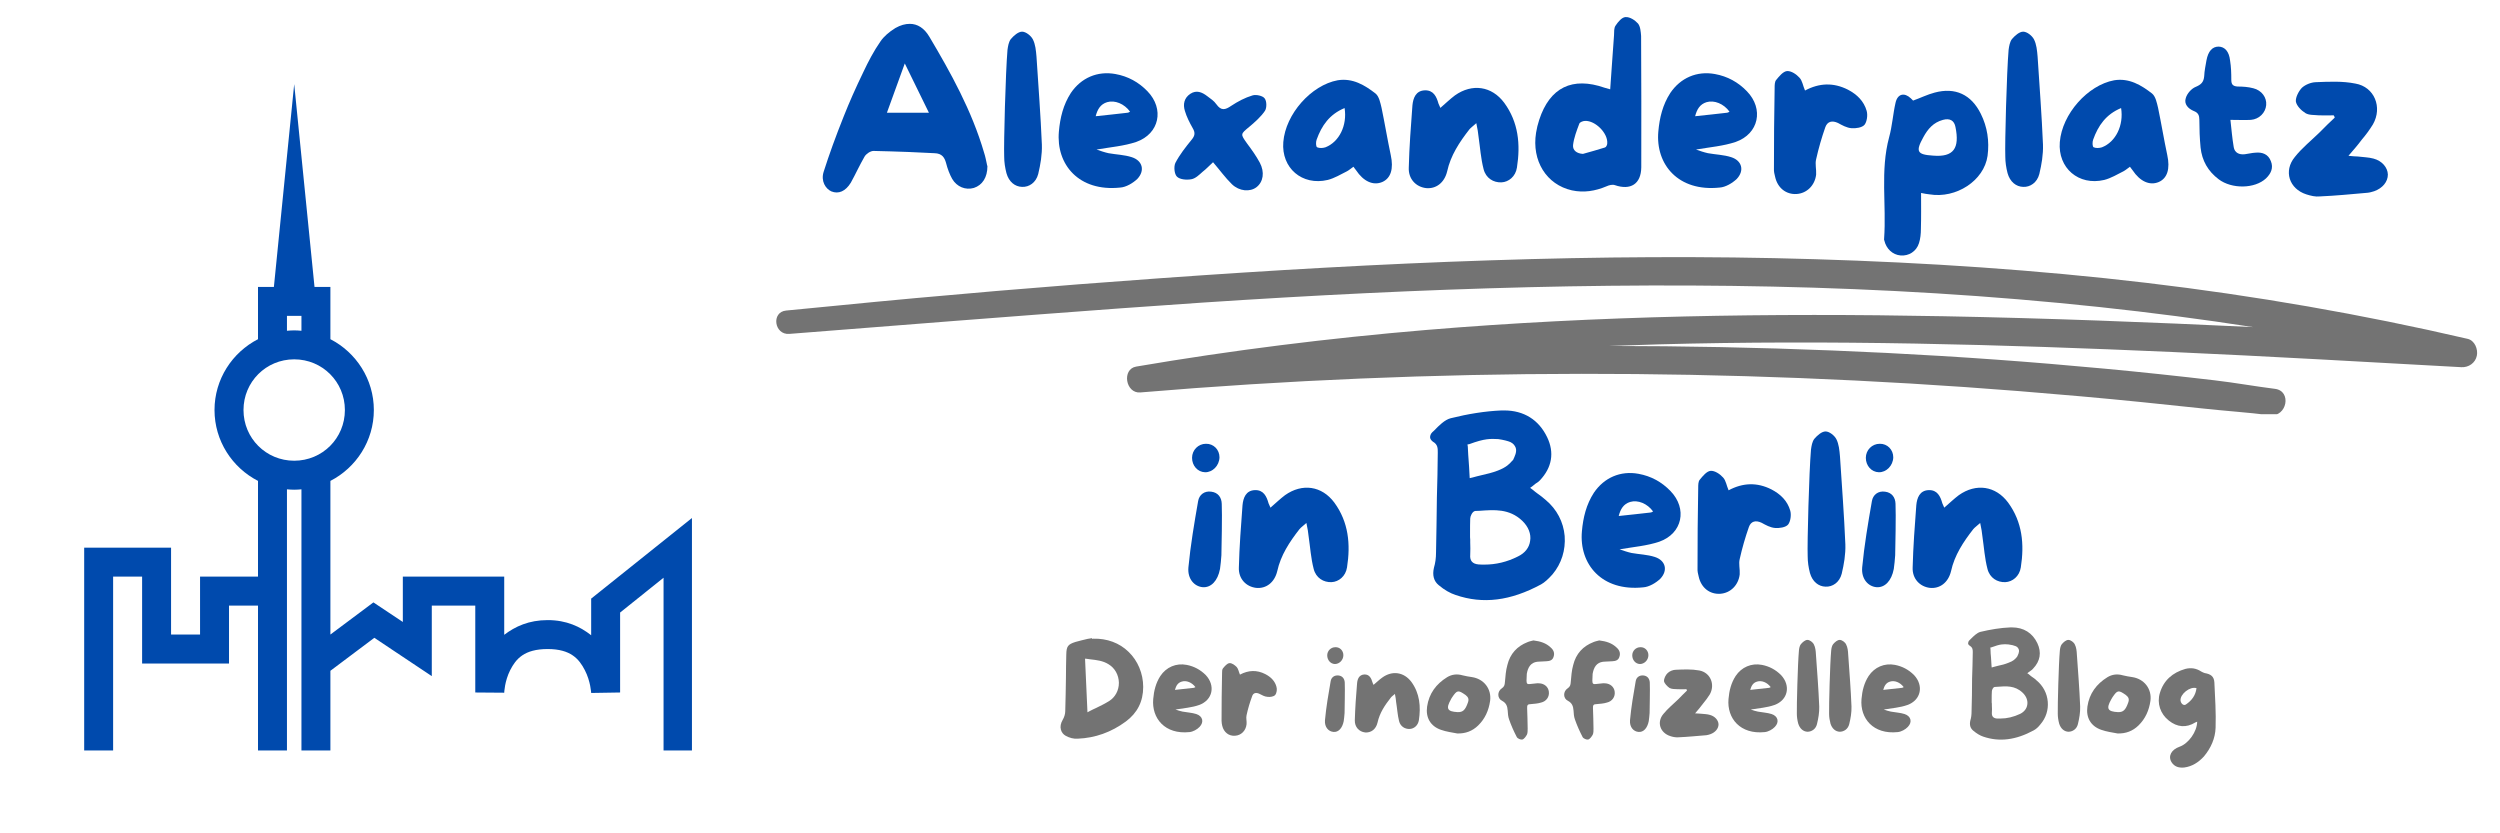 <svg xmlns="http://www.w3.org/2000/svg" xmlns:xlink="http://www.w3.org/1999/xlink" width="300" zoomAndPan="magnify" viewBox="0 0 224.88 75" height="100" preserveAspectRatio="xMidYMid meet" version="1.0"><defs><g/><clipPath id="3eb4e8e65f"><path d="M 69 23.035 L 223 23.035 L 223 37.277 L 69 37.277 Z M 69 23.035 " clip-rule="nonzero"/></clipPath><clipPath id="7ab7273048"><path d="M 7.496 7.57 L 62.215 7.57 L 62.215 67.539 L 7.496 67.539 Z M 7.496 7.57 " clip-rule="nonzero"/></clipPath></defs><g clip-path="url(#3eb4e8e65f)"><path fill="#737373" d="M 222.027 30.496 C 212.496 28.281 202.84 26.609 193.125 25.457 C 183.223 24.285 173.27 23.629 163.305 23.328 C 153.551 23.031 143.793 23.105 134.043 23.43 C 124.145 23.754 114.254 24.332 104.375 25.039 C 94.578 25.738 84.781 26.559 75.004 27.531 C 73.566 27.676 72.129 27.812 70.695 27.949 C 69.328 28.078 69.621 30.16 70.977 30.051 C 80.918 29.266 90.859 28.48 100.805 27.75 C 110.594 27.031 120.391 26.434 130.203 26.074 C 139.945 25.715 149.699 25.582 159.449 25.793 C 169.285 26.004 179.113 26.59 188.895 27.633 C 193.516 28.129 198.125 28.727 202.715 29.438 C 193.434 28.996 184.148 28.637 174.859 28.461 C 159.328 28.164 143.762 28.402 128.273 29.699 C 119.543 30.434 110.84 31.516 102.199 32.992 C 100.883 33.215 101.238 35.43 102.566 35.32 C 115.762 34.207 129.004 33.656 142.246 33.645 C 155.41 33.633 168.566 34.156 181.691 35.203 C 185.391 35.5 189.09 35.824 192.781 36.199 C 194.578 36.379 196.375 36.566 198.172 36.762 C 200.188 36.984 202.219 37.113 204.23 37.367 C 205.766 37.559 206.23 35.191 204.688 34.996 C 202.875 34.77 201.082 34.441 199.266 34.23 C 197.621 34.035 195.973 33.852 194.324 33.676 C 191.023 33.324 187.719 33.02 184.41 32.742 C 177.902 32.199 171.379 31.805 164.855 31.543 C 158.168 31.273 151.477 31.141 144.789 31.137 C 146.273 31.082 147.758 31.035 149.242 30.992 C 164.641 30.57 180.059 31 195.441 31.68 C 204.117 32.066 212.789 32.57 221.465 33.047 C 222.117 33.082 222.723 32.668 222.855 32.016 C 222.977 31.434 222.672 30.645 222.027 30.496 " fill-opacity="1" fill-rule="nonzero"/></g><g fill="#004aad" fill-opacity="1"><g transform="translate(73.246, 18.022)"><g><path d="M 15.5 -3.312 C 15.438 -3.594 15.375 -3.938 15.266 -4.266 C 14.156 -8.078 12.234 -11.516 10.344 -14.703 C 9.875 -15.5 9.266 -15.875 8.578 -15.875 C 8.172 -15.875 7.75 -15.766 7.281 -15.5 C 6.719 -15.156 6.219 -14.719 5.938 -14.297 C 5.328 -13.422 4.828 -12.453 4.422 -11.594 C 3.688 -10.078 3.125 -8.797 2.641 -7.578 C 1.891 -5.703 1.312 -4.094 0.828 -2.578 C 0.547 -1.719 1 -1.031 1.516 -0.797 C 2.172 -0.531 2.797 -0.812 3.266 -1.578 C 3.484 -1.969 3.688 -2.375 3.891 -2.781 C 4.078 -3.141 4.281 -3.547 4.5 -3.922 C 4.641 -4.172 5.031 -4.438 5.312 -4.438 C 6.375 -4.422 7.422 -4.375 8.453 -4.344 C 9.234 -4.297 10.016 -4.281 10.797 -4.234 C 11.5 -4.219 11.703 -3.812 11.828 -3.391 C 11.984 -2.781 12.172 -2.312 12.391 -1.922 C 12.812 -1.203 13.594 -0.891 14.344 -1.109 C 15.109 -1.359 15.562 -2.062 15.562 -3.062 C 15.531 -3.141 15.516 -3.219 15.5 -3.312 Z M 6.516 -7.875 L 8.125 -12.312 L 10.297 -7.875 Z M 6.516 -7.875 "/></g></g></g><g fill="#004aad" fill-opacity="1"><g transform="translate(89.567, 18.022)"><g><path d="M 3.656 -12.938 C 3.609 -13.469 3.562 -14.031 3.328 -14.484 C 3.156 -14.812 2.703 -15.172 2.359 -15.172 C 2.016 -15.172 1.609 -14.812 1.344 -14.5 C 1.156 -14.25 1.094 -13.875 1.047 -13.531 C 0.875 -11.516 0.703 -5.109 0.75 -3.938 C 0.75 -3.422 0.828 -2.922 0.953 -2.438 C 1.172 -1.656 1.719 -1.219 2.359 -1.203 C 2.984 -1.172 3.609 -1.578 3.812 -2.359 C 4.016 -3.219 4.172 -4.109 4.141 -5.016 C 4.031 -7.641 3.828 -10.297 3.656 -12.938 Z M 3.656 -12.938 "/></g></g></g><g fill="#004aad" fill-opacity="1"><g transform="translate(94.474, 18.022)"><g><path d="M 8.734 -9.812 C 7.953 -10.625 6.984 -11.156 5.859 -11.359 C 4.234 -11.656 2.766 -11.016 1.844 -9.656 C 1.156 -8.594 0.875 -7.422 0.766 -6.188 C 0.5 -3.219 2.562 -0.75 6.281 -1.141 C 6.812 -1.172 7.438 -1.547 7.828 -1.922 C 8.531 -2.672 8.297 -3.562 7.328 -3.875 C 6.656 -4.094 5.922 -4.109 5.234 -4.234 C 4.875 -4.312 4.516 -4.438 4.156 -4.562 C 5.422 -4.781 6.625 -4.875 7.734 -5.25 C 9.812 -5.984 10.281 -8.219 8.734 -9.812 Z M 6.938 -7.875 C 6.031 -7.766 5.094 -7.672 4.078 -7.562 C 4.234 -8.172 4.5 -8.641 5.109 -8.828 C 5.797 -9.031 6.656 -8.688 7.172 -7.969 C 7.062 -7.906 7 -7.875 6.938 -7.875 Z M 6.938 -7.875 "/></g></g></g><g fill="#004aad" fill-opacity="1"><g transform="translate(104.895, 18.022)"><g><path d="M 7.5 -6.625 C 8.016 -7.062 8.516 -7.5 8.891 -8.047 C 9.062 -8.312 9.062 -8.922 8.859 -9.172 C 8.688 -9.406 8.094 -9.531 7.781 -9.438 C 7.094 -9.234 6.453 -8.891 5.859 -8.5 C 5.312 -8.125 4.953 -8.031 4.516 -8.641 C 4.312 -8.938 4 -9.141 3.688 -9.375 C 3.219 -9.734 2.719 -9.938 2.172 -9.578 C 1.609 -9.203 1.5 -8.625 1.688 -8.031 C 1.844 -7.5 2.109 -6.984 2.391 -6.484 C 2.641 -6.062 2.578 -5.797 2.297 -5.453 C 1.75 -4.781 1.219 -4.109 0.828 -3.359 C 0.672 -3.016 0.734 -2.359 0.969 -2.125 C 1.234 -1.859 1.844 -1.812 2.266 -1.891 C 2.641 -1.953 2.984 -2.297 3.281 -2.562 C 3.609 -2.812 3.891 -3.125 4.219 -3.422 C 4.828 -2.719 5.312 -2.031 5.922 -1.438 C 6.594 -0.797 7.547 -0.734 8.125 -1.172 C 8.734 -1.641 8.891 -2.516 8.422 -3.391 C 8.094 -4 7.688 -4.562 7.281 -5.109 C 6.672 -5.969 6.672 -5.938 7.5 -6.625 Z M 7.5 -6.625 "/></g></g></g><g fill="#004aad" fill-opacity="1"><g transform="translate(114.687, 18.022)"><g><path d="M 10.422 -4.062 C 10.125 -5.453 9.891 -6.891 9.594 -8.312 C 9.484 -8.766 9.375 -9.344 9.047 -9.609 C 8.078 -10.359 7 -11.016 5.641 -10.797 C 3.266 -10.359 0.953 -7.766 0.75 -5.234 C 0.562 -2.906 2.438 -1.281 4.75 -1.828 C 5.359 -1.984 5.922 -2.328 6.484 -2.609 C 6.688 -2.719 6.859 -2.875 7.062 -3.016 C 7.156 -2.875 7.234 -2.797 7.297 -2.703 C 7.969 -1.688 8.844 -1.297 9.656 -1.641 C 10.438 -1.984 10.688 -2.844 10.422 -4.062 Z M 4.547 -4.766 C 4.312 -4.688 4 -4.672 3.797 -4.766 C 3.672 -4.828 3.672 -5.25 3.75 -5.453 C 4.203 -6.719 4.906 -7.734 6.266 -8.297 C 6.516 -6.734 5.781 -5.25 4.547 -4.766 Z M 4.547 -4.766 "/></g></g></g><g fill="#004aad" fill-opacity="1"><g transform="translate(125.98, 18.022)"><g><path d="M 9.344 -8.766 C 8.219 -10.281 6.453 -10.531 4.906 -9.438 C 4.469 -9.109 4.062 -8.719 3.594 -8.312 C 3.516 -8.484 3.469 -8.578 3.422 -8.703 C 3.25 -9.328 2.969 -9.922 2.188 -9.891 C 1.375 -9.859 1.141 -9.188 1.078 -8.531 C 0.938 -6.672 0.797 -4.812 0.75 -2.938 C 0.703 -1.906 1.406 -1.203 2.297 -1.094 C 3.188 -1 3.953 -1.562 4.203 -2.594 C 4.516 -4.031 5.312 -5.234 6.203 -6.375 C 6.344 -6.547 6.547 -6.672 6.828 -6.938 C 6.938 -6.406 7 -6.062 7.031 -5.703 C 7.172 -4.75 7.234 -3.75 7.484 -2.797 C 7.688 -1.984 8.375 -1.578 9.094 -1.609 C 9.734 -1.641 10.359 -2.125 10.484 -2.938 C 10.812 -5.016 10.625 -7.016 9.344 -8.766 Z M 9.344 -8.766 "/></g></g></g><g fill="#004aad" fill-opacity="1"><g transform="translate(137.374, 18.022)"><g><path d="M 10.266 -14.781 C 10.234 -15.172 10.203 -15.641 9.984 -15.906 C 9.719 -16.203 9.25 -16.516 8.859 -16.484 C 8.531 -16.469 8.188 -16.047 7.969 -15.719 C 7.812 -15.5 7.844 -15.156 7.828 -14.844 C 7.703 -13.25 7.609 -11.641 7.484 -9.984 C 7.281 -10.047 7.125 -10.078 6.984 -10.125 C 4.078 -11.141 2.047 -10.156 1.094 -7.234 C 0.969 -6.859 0.875 -6.469 0.812 -6.078 C 0.406 -3.547 1.75 -1.406 4.031 -0.891 C 5.109 -0.656 6.141 -0.828 7.141 -1.25 C 7.375 -1.359 7.688 -1.438 7.906 -1.359 C 9.312 -0.875 10.266 -1.453 10.281 -2.969 C 10.297 -6.891 10.281 -10.844 10.266 -14.781 Z M 7.016 -4.75 C 6.375 -4.547 5.703 -4.359 5.031 -4.172 C 4.484 -4.203 4.094 -4.484 4.141 -4.969 C 4.219 -5.625 4.469 -6.266 4.703 -6.891 C 4.75 -7.031 5.047 -7.141 5.234 -7.141 C 6.141 -7.172 7.281 -6.047 7.219 -5.125 C 7.219 -4.984 7.125 -4.781 7.016 -4.75 Z M 7.016 -4.75 "/></g></g></g><g fill="#004aad" fill-opacity="1"><g transform="translate(148.424, 18.022)"><g><path d="M 8.734 -9.812 C 7.953 -10.625 6.984 -11.156 5.859 -11.359 C 4.234 -11.656 2.766 -11.016 1.844 -9.656 C 1.156 -8.594 0.875 -7.422 0.766 -6.188 C 0.5 -3.219 2.562 -0.75 6.281 -1.141 C 6.812 -1.172 7.438 -1.547 7.828 -1.922 C 8.531 -2.672 8.297 -3.562 7.328 -3.875 C 6.656 -4.094 5.922 -4.109 5.234 -4.234 C 4.875 -4.312 4.516 -4.438 4.156 -4.562 C 5.422 -4.781 6.625 -4.875 7.734 -5.25 C 9.812 -5.984 10.281 -8.219 8.734 -9.812 Z M 6.938 -7.875 C 6.031 -7.766 5.094 -7.672 4.078 -7.562 C 4.234 -8.172 4.5 -8.641 5.109 -8.828 C 5.797 -9.031 6.656 -8.688 7.172 -7.969 C 7.062 -7.906 7 -7.875 6.938 -7.875 Z M 6.938 -7.875 "/></g></g></g><g fill="#004aad" fill-opacity="1"><g transform="translate(158.845, 18.022)"><g><path d="M 9.094 -8.047 C 8.844 -8.922 8.219 -9.531 7.406 -9.953 C 6.109 -10.609 4.828 -10.562 3.547 -9.875 C 3.359 -10.297 3.312 -10.75 3.047 -11.031 C 2.766 -11.344 2.297 -11.656 1.922 -11.625 C 1.578 -11.594 1.219 -11.156 0.953 -10.828 C 0.812 -10.672 0.812 -10.344 0.812 -10.094 C 0.766 -7.688 0.75 -5.25 0.75 -2.844 C 0.734 -2.594 0.797 -2.328 0.859 -2.094 C 1.078 -1.109 1.844 -0.5 2.797 -0.562 C 3.719 -0.625 4.438 -1.344 4.547 -2.312 C 4.578 -2.781 4.438 -3.266 4.547 -3.688 C 4.766 -4.672 5.047 -5.641 5.375 -6.578 C 5.562 -7.094 5.984 -7.203 6.516 -6.953 C 6.891 -6.75 7.297 -6.516 7.734 -6.484 C 8.109 -6.453 8.688 -6.531 8.906 -6.797 C 9.125 -7.078 9.203 -7.672 9.094 -8.047 Z M 9.094 -8.047 "/></g></g></g><g fill="#004aad" fill-opacity="1"><g transform="translate(168.759, 18.022)"><g><path d="M 9.453 -7.781 C 8.594 -9.516 7.156 -10.188 5.297 -9.688 C 4.641 -9.516 4.016 -9.203 3.359 -8.969 C 3.312 -9.031 3.219 -9.094 3.156 -9.172 C 2.578 -9.719 1.969 -9.594 1.781 -8.781 C 1.547 -7.766 1.484 -6.688 1.203 -5.672 C 0.391 -2.656 0.969 0.422 0.75 3.469 C 0.734 3.516 0.75 3.562 0.766 3.609 C 0.938 4.359 1.5 4.906 2.234 4.969 C 2.969 5.031 3.656 4.609 3.891 3.859 C 4.016 3.469 4.062 3.016 4.062 2.594 C 4.094 1.547 4.078 0.484 4.078 -0.656 C 4.406 -0.594 4.609 -0.547 4.828 -0.531 C 7.234 -0.125 9.75 -1.766 10.062 -4 C 10.234 -5.312 10.047 -6.594 9.453 -7.781 Z M 5.156 -4.016 C 3.719 -4.109 3.562 -4.375 4.281 -5.672 C 4.688 -6.422 5.188 -7 6.047 -7.234 C 6.672 -7.406 7.062 -7.172 7.172 -6.594 C 7.562 -4.688 7.016 -3.859 5.156 -4.016 Z M 5.156 -4.016 "/></g></g></g><g fill="#004aad" fill-opacity="1"><g transform="translate(179.667, 18.022)"><g><path d="M 3.656 -12.938 C 3.609 -13.469 3.562 -14.031 3.328 -14.484 C 3.156 -14.812 2.703 -15.172 2.359 -15.172 C 2.016 -15.172 1.609 -14.812 1.344 -14.5 C 1.156 -14.25 1.094 -13.875 1.047 -13.531 C 0.875 -11.516 0.703 -5.109 0.75 -3.938 C 0.75 -3.422 0.828 -2.922 0.953 -2.438 C 1.172 -1.656 1.719 -1.219 2.359 -1.203 C 2.984 -1.172 3.609 -1.578 3.812 -2.359 C 4.016 -3.219 4.172 -4.109 4.141 -5.016 C 4.031 -7.641 3.828 -10.297 3.656 -12.938 Z M 3.656 -12.938 "/></g></g></g><g fill="#004aad" fill-opacity="1"><g transform="translate(184.573, 18.022)"><g><path d="M 10.422 -4.062 C 10.125 -5.453 9.891 -6.891 9.594 -8.312 C 9.484 -8.766 9.375 -9.344 9.047 -9.609 C 8.078 -10.359 7 -11.016 5.641 -10.797 C 3.266 -10.359 0.953 -7.766 0.75 -5.234 C 0.562 -2.906 2.438 -1.281 4.75 -1.828 C 5.359 -1.984 5.922 -2.328 6.484 -2.609 C 6.688 -2.719 6.859 -2.875 7.062 -3.016 C 7.156 -2.875 7.234 -2.797 7.297 -2.703 C 7.969 -1.688 8.844 -1.297 9.656 -1.641 C 10.438 -1.984 10.688 -2.844 10.422 -4.062 Z M 4.547 -4.766 C 4.312 -4.688 4 -4.672 3.797 -4.766 C 3.672 -4.828 3.672 -5.25 3.75 -5.453 C 4.203 -6.719 4.906 -7.734 6.266 -8.297 C 6.516 -6.734 5.781 -5.25 4.547 -4.766 Z M 4.547 -4.766 "/></g></g></g><g fill="#004aad" fill-opacity="1"><g transform="translate(195.866, 18.022)"><g><path d="M 8.453 -3.516 C 8.219 -4.141 7.688 -4.344 7.062 -4.281 C 6.734 -4.266 6.406 -4.172 6.109 -4.141 C 5.594 -4.078 5.188 -4.281 5.109 -4.781 C 4.969 -5.594 4.906 -6.406 4.812 -7.234 C 5.531 -7.234 6.109 -7.203 6.656 -7.234 C 7.406 -7.297 7.969 -7.875 8.031 -8.562 C 8.094 -9.25 7.625 -9.891 6.875 -10.078 C 6.406 -10.203 5.922 -10.234 5.453 -10.234 C 5.031 -10.266 4.891 -10.422 4.891 -10.844 C 4.891 -11.422 4.875 -12 4.781 -12.578 C 4.688 -13.406 4.297 -13.812 3.75 -13.828 C 3.188 -13.828 2.812 -13.422 2.656 -12.594 C 2.578 -12.125 2.469 -11.641 2.453 -11.172 C 2.406 -10.625 2.172 -10.406 1.688 -10.203 C 1.297 -10.047 0.906 -9.594 0.797 -9.203 C 0.609 -8.656 1.016 -8.234 1.516 -8.031 C 1.922 -7.875 2.016 -7.625 2.016 -7.234 C 2.016 -6.406 2.047 -5.578 2.125 -4.75 C 2.25 -3.562 2.797 -2.609 3.75 -1.891 C 4.922 -1 7 -1.016 8.016 -1.969 C 8.453 -2.391 8.703 -2.906 8.453 -3.516 Z M 8.453 -3.516 "/></g></g></g><g fill="#004aad" fill-opacity="1"><g transform="translate(205.192, 18.022)"><g><path d="M 8.359 -3.75 C 7.906 -3.875 7.406 -3.875 6.938 -3.938 C 6.688 -3.953 6.469 -3.953 6.109 -4 C 6.578 -4.547 6.953 -4.969 7.297 -5.438 C 7.672 -5.875 8.016 -6.344 8.312 -6.828 C 9.188 -8.359 8.453 -10.203 6.734 -10.5 C 5.578 -10.734 4.359 -10.672 3.156 -10.625 C 2.734 -10.609 2.234 -10.406 1.922 -10.125 C 1.625 -9.812 1.344 -9.266 1.375 -8.891 C 1.438 -8.5 1.859 -8.078 2.234 -7.844 C 2.562 -7.641 3.016 -7.688 3.453 -7.641 C 3.891 -7.625 4.344 -7.641 4.781 -7.641 C 4.828 -7.578 4.844 -7.531 4.875 -7.438 C 4.422 -7.016 3.969 -6.578 3.531 -6.125 C 2.781 -5.391 1.922 -4.703 1.281 -3.891 C 0.25 -2.641 0.766 -1.031 2.312 -0.531 C 2.703 -0.406 3.141 -0.297 3.531 -0.344 C 4.969 -0.406 6.391 -0.547 7.812 -0.672 C 8.016 -0.688 8.219 -0.75 8.422 -0.812 C 9.172 -1.078 9.656 -1.656 9.656 -2.312 C 9.641 -2.938 9.141 -3.547 8.359 -3.75 Z M 8.359 -3.75 "/></g></g></g><g fill="#004aad" fill-opacity="1"><g transform="translate(106.147, 54.002)"><g><path d="M 3.75 -8.656 C 3.734 -9.234 3.422 -9.672 2.812 -9.75 C 2.188 -9.844 1.719 -9.469 1.625 -8.906 C 1.281 -6.938 0.938 -4.922 0.75 -2.938 C 0.656 -1.891 1.297 -1.219 2.031 -1.156 C 2.781 -1.094 3.391 -1.719 3.594 -2.797 C 3.656 -3.203 3.688 -3.625 3.719 -4.031 C 3.734 -4.641 3.797 -7.734 3.75 -8.656 Z M 2.25 -11.5 C 2.922 -11.484 3.531 -12.094 3.547 -12.844 C 3.547 -13.531 3.016 -14.078 2.328 -14.062 C 1.641 -14.062 1.078 -13.5 1.078 -12.797 C 1.078 -12.094 1.578 -11.516 2.25 -11.5 Z M 2.25 -11.5 "/></g></g></g><g fill="#004aad" fill-opacity="1"><g transform="translate(110.688, 54.002)"><g><path d="M 9.344 -8.766 C 8.219 -10.281 6.453 -10.531 4.906 -9.438 C 4.469 -9.109 4.062 -8.719 3.594 -8.312 C 3.516 -8.484 3.469 -8.578 3.422 -8.703 C 3.25 -9.328 2.969 -9.922 2.188 -9.891 C 1.375 -9.859 1.141 -9.188 1.078 -8.531 C 0.938 -6.672 0.797 -4.812 0.75 -2.938 C 0.703 -1.906 1.406 -1.203 2.297 -1.094 C 3.188 -1 3.953 -1.562 4.203 -2.594 C 4.516 -4.031 5.312 -5.234 6.203 -6.375 C 6.344 -6.547 6.547 -6.672 6.828 -6.938 C 6.938 -6.406 7 -6.062 7.031 -5.703 C 7.172 -4.75 7.234 -3.75 7.484 -2.797 C 7.688 -1.984 8.375 -1.578 9.094 -1.609 C 9.734 -1.641 10.359 -2.125 10.484 -2.938 C 10.812 -5.016 10.625 -7.016 9.344 -8.766 Z M 9.344 -8.766 "/></g></g></g><g fill="#004aad" fill-opacity="1"><g transform="translate(122.083, 54.002)"><g/></g></g><g fill="#004aad" fill-opacity="1"><g transform="translate(127.901, 54.002)"><g><path d="M 12.859 -5.766 C 12.75 -7.016 12.156 -8.172 11.156 -9 C 10.938 -9.203 10.703 -9.375 10.422 -9.578 C 10.281 -9.672 10.141 -9.797 9.984 -9.922 L 9.75 -10.094 L 9.984 -10.266 C 10.078 -10.344 10.156 -10.406 10.234 -10.469 C 10.406 -10.562 10.531 -10.672 10.625 -10.766 C 11.719 -11.922 11.953 -13.266 11.281 -14.656 C 10.531 -16.219 9.188 -17.062 7.422 -17.062 C 7.344 -17.062 7.266 -17.062 7.172 -17.062 C 5.703 -17 4.156 -16.75 2.594 -16.359 C 2.062 -16.219 1.562 -15.719 1.109 -15.25 L 0.938 -15.094 C 0.797 -14.953 0.734 -14.766 0.75 -14.609 C 0.766 -14.484 0.859 -14.359 1 -14.25 C 1.453 -14 1.438 -13.625 1.438 -13.297 L 1.438 -13.219 C 1.422 -11.906 1.406 -10.562 1.359 -9.25 C 1.344 -7.578 1.312 -5.922 1.281 -4.266 C 1.281 -3.766 1.219 -3.328 1.094 -2.906 C 0.938 -2.234 1.078 -1.703 1.516 -1.344 C 2.031 -0.906 2.562 -0.609 3.047 -0.453 C 5.5 0.391 7.984 0.078 10.734 -1.406 C 11.047 -1.578 11.391 -1.891 11.766 -2.312 C 12.578 -3.281 12.953 -4.5 12.859 -5.766 Z M 4.297 -11.234 C 4.281 -11.828 4.234 -12.172 4.219 -12.516 C 4.203 -12.859 4.156 -13.219 4.141 -13.812 L 4.109 -14 L 4.281 -14.031 C 5.672 -14.547 6.172 -14.516 6.875 -14.484 C 7.328 -14.422 7.75 -14.312 7.969 -14.219 C 8.234 -14.094 8.375 -13.906 8.453 -13.703 C 8.578 -13.328 8.359 -12.922 8.219 -12.609 L 8.109 -12.5 C 7.906 -12.266 7.625 -11.953 6.859 -11.656 C 6.344 -11.453 5.844 -11.344 5.312 -11.219 C 5.078 -11.156 4.828 -11.109 4.578 -11.031 L 4.312 -10.969 Z M 9.75 -5.312 C 9.672 -4.719 9.281 -4.219 8.656 -3.922 C 7.672 -3.422 6.656 -3.188 5.641 -3.188 C 5.453 -3.188 5.297 -3.188 5.109 -3.203 C 4.562 -3.25 4.312 -3.531 4.359 -4.078 C 4.375 -4.438 4.375 -4.812 4.359 -5.172 C 4.359 -5.266 4.359 -5.359 4.359 -5.438 L 4.344 -5.656 L 4.344 -6.125 C 4.344 -6.531 4.344 -6.938 4.359 -7.344 C 4.359 -7.531 4.547 -7.984 4.812 -8.016 L 5.219 -8.031 C 6.516 -8.125 7.875 -8.234 9.031 -7.141 C 9.594 -6.609 9.859 -5.938 9.75 -5.312 Z M 9.75 -5.312 "/></g></g></g><g fill="#004aad" fill-opacity="1"><g transform="translate(141.546, 54.002)"><g><path d="M 8.734 -9.812 C 7.953 -10.625 6.984 -11.156 5.859 -11.359 C 4.234 -11.656 2.766 -11.016 1.844 -9.656 C 1.156 -8.594 0.875 -7.422 0.766 -6.188 C 0.5 -3.219 2.562 -0.75 6.281 -1.141 C 6.812 -1.172 7.438 -1.547 7.828 -1.922 C 8.531 -2.672 8.297 -3.562 7.328 -3.875 C 6.656 -4.094 5.922 -4.109 5.234 -4.234 C 4.875 -4.312 4.516 -4.438 4.156 -4.562 C 5.422 -4.781 6.625 -4.875 7.734 -5.25 C 9.812 -5.984 10.281 -8.219 8.734 -9.812 Z M 6.938 -7.875 C 6.031 -7.766 5.094 -7.672 4.078 -7.562 C 4.234 -8.172 4.5 -8.641 5.109 -8.828 C 5.797 -9.031 6.656 -8.688 7.172 -7.969 C 7.062 -7.906 7 -7.875 6.938 -7.875 Z M 6.938 -7.875 "/></g></g></g><g fill="#004aad" fill-opacity="1"><g transform="translate(151.967, 54.002)"><g><path d="M 9.094 -8.047 C 8.844 -8.922 8.219 -9.531 7.406 -9.953 C 6.109 -10.609 4.828 -10.562 3.547 -9.875 C 3.359 -10.297 3.312 -10.75 3.047 -11.031 C 2.766 -11.344 2.297 -11.656 1.922 -11.625 C 1.578 -11.594 1.219 -11.156 0.953 -10.828 C 0.812 -10.672 0.812 -10.344 0.812 -10.094 C 0.766 -7.688 0.75 -5.25 0.75 -2.844 C 0.734 -2.594 0.797 -2.328 0.859 -2.094 C 1.078 -1.109 1.844 -0.5 2.797 -0.562 C 3.719 -0.625 4.438 -1.344 4.547 -2.312 C 4.578 -2.781 4.438 -3.266 4.547 -3.688 C 4.766 -4.672 5.047 -5.641 5.375 -6.578 C 5.562 -7.094 5.984 -7.203 6.516 -6.953 C 6.891 -6.75 7.297 -6.516 7.734 -6.484 C 8.109 -6.453 8.688 -6.531 8.906 -6.797 C 9.125 -7.078 9.203 -7.672 9.094 -8.047 Z M 9.094 -8.047 "/></g></g></g><g fill="#004aad" fill-opacity="1"><g transform="translate(161.881, 54.002)"><g><path d="M 3.656 -12.938 C 3.609 -13.469 3.562 -14.031 3.328 -14.484 C 3.156 -14.812 2.703 -15.172 2.359 -15.172 C 2.016 -15.172 1.609 -14.812 1.344 -14.5 C 1.156 -14.25 1.094 -13.875 1.047 -13.531 C 0.875 -11.516 0.703 -5.109 0.75 -3.938 C 0.75 -3.422 0.828 -2.922 0.953 -2.438 C 1.172 -1.656 1.719 -1.219 2.359 -1.203 C 2.984 -1.172 3.609 -1.578 3.812 -2.359 C 4.016 -3.219 4.172 -4.109 4.141 -5.016 C 4.031 -7.641 3.828 -10.297 3.656 -12.938 Z M 3.656 -12.938 "/></g></g></g><g fill="#004aad" fill-opacity="1"><g transform="translate(166.787, 54.002)"><g><path d="M 3.75 -8.656 C 3.734 -9.234 3.422 -9.672 2.812 -9.75 C 2.188 -9.844 1.719 -9.469 1.625 -8.906 C 1.281 -6.938 0.938 -4.922 0.75 -2.938 C 0.656 -1.891 1.297 -1.219 2.031 -1.156 C 2.781 -1.094 3.391 -1.719 3.594 -2.797 C 3.656 -3.203 3.688 -3.625 3.719 -4.031 C 3.734 -4.641 3.797 -7.734 3.75 -8.656 Z M 2.25 -11.5 C 2.922 -11.484 3.531 -12.094 3.547 -12.844 C 3.547 -13.531 3.016 -14.078 2.328 -14.062 C 1.641 -14.062 1.078 -13.5 1.078 -12.797 C 1.078 -12.094 1.578 -11.516 2.25 -11.5 Z M 2.25 -11.5 "/></g></g></g><g fill="#004aad" fill-opacity="1"><g transform="translate(171.329, 54.002)"><g><path d="M 9.344 -8.766 C 8.219 -10.281 6.453 -10.531 4.906 -9.438 C 4.469 -9.109 4.062 -8.719 3.594 -8.312 C 3.516 -8.484 3.469 -8.578 3.422 -8.703 C 3.25 -9.328 2.969 -9.922 2.188 -9.891 C 1.375 -9.859 1.141 -9.188 1.078 -8.531 C 0.938 -6.672 0.797 -4.812 0.75 -2.938 C 0.703 -1.906 1.406 -1.203 2.297 -1.094 C 3.188 -1 3.953 -1.562 4.203 -2.594 C 4.516 -4.031 5.312 -5.234 6.203 -6.375 C 6.344 -6.547 6.547 -6.672 6.828 -6.938 C 6.938 -6.406 7 -6.062 7.031 -5.703 C 7.172 -4.75 7.234 -3.75 7.484 -2.797 C 7.688 -1.984 8.375 -1.578 9.094 -1.609 C 9.734 -1.641 10.359 -2.125 10.484 -2.938 C 10.812 -5.016 10.625 -7.016 9.344 -8.766 Z M 9.344 -8.766 "/></g></g></g><g clip-path="url(#7ab7273048)"><path fill="#004aad" d="M 26.418 7.57 L 24.59 25.824 L 23.16 25.824 L 23.16 30.527 C 20.84 31.719 19.246 34.133 19.246 36.902 C 19.246 39.676 20.84 42.09 23.16 43.281 L 23.16 51.895 L 17.945 51.895 L 17.945 57.109 L 15.336 57.109 L 15.336 49.289 L 7.516 49.289 L 7.516 67.539 L 10.121 67.539 L 10.121 51.895 L 12.73 51.895 L 12.73 59.719 L 20.551 59.719 L 20.551 54.504 L 23.16 54.504 L 23.16 67.539 L 25.766 67.539 L 25.766 44.039 C 25.98 44.059 26.199 44.074 26.418 44.074 C 26.637 44.074 26.855 44.059 27.07 44.039 L 27.07 67.539 L 29.676 67.539 L 29.676 60.371 L 33.629 57.402 L 38.801 60.852 L 38.801 54.504 L 42.715 54.504 L 42.715 62.324 L 45.32 62.344 C 45.32 62.344 45.352 61.309 45.859 60.309 C 46.371 59.309 47.109 58.414 49.23 58.414 C 51.309 58.414 52.055 59.309 52.574 60.312 C 53.098 61.32 53.145 62.367 53.145 62.367 L 55.75 62.324 L 55.75 55.129 L 59.66 51.996 L 59.66 67.539 L 62.27 67.539 L 62.27 46.578 L 53.145 53.875 L 53.145 57.172 C 52.16 56.398 50.922 55.809 49.23 55.809 C 47.547 55.809 46.309 56.379 45.32 57.133 L 45.32 51.895 L 36.195 51.895 L 36.195 55.977 L 33.547 54.215 L 29.676 57.109 L 29.676 43.281 C 31.992 42.09 33.586 39.676 33.586 36.902 C 33.586 34.133 31.992 31.719 29.676 30.527 L 29.676 25.824 L 28.246 25.824 Z M 25.766 28.43 L 27.07 28.43 L 27.07 29.77 C 26.855 29.75 26.637 29.734 26.418 29.734 C 26.199 29.734 25.98 29.75 25.766 29.77 Z M 26.418 32.34 C 28.953 32.34 30.98 34.367 30.98 36.902 C 30.98 39.441 28.953 41.465 26.418 41.465 C 23.883 41.465 21.855 39.441 21.855 36.902 C 21.855 34.367 23.883 32.34 26.418 32.34 Z M 26.418 32.34 " fill-opacity="1" fill-rule="nonzero"/></g><g fill="#737373" fill-opacity="1"><g transform="translate(94.953, 66.56)"><g><path d="M 6.562 -7.891 C 5.734 -8.703 4.609 -9.109 3.391 -9.078 L 3.281 -9.062 L 3.266 -9.125 C 3.125 -9.109 3.016 -9.078 2.875 -9.062 C 2.516 -8.969 2.125 -8.891 1.766 -8.781 C 1.094 -8.562 0.969 -8.391 0.953 -7.656 C 0.938 -6.969 0.922 -6.281 0.922 -5.578 C 0.906 -4.578 0.891 -3.562 0.859 -2.547 C 0.859 -2.297 0.766 -2 0.625 -1.766 C 0.453 -1.469 0.391 -1.156 0.469 -0.891 C 0.531 -0.656 0.672 -0.469 0.891 -0.344 C 1.219 -0.156 1.625 -0.047 1.984 -0.078 C 3.547 -0.141 5 -0.656 6.312 -1.625 C 7.344 -2.391 7.875 -3.422 7.875 -4.734 C 7.875 -5.938 7.391 -7.094 6.562 -7.891 Z M 4.812 -3.469 C 4.438 -3.234 4.062 -3.047 3.641 -2.844 C 3.438 -2.75 3.234 -2.656 3.031 -2.547 L 2.859 -2.453 L 2.641 -7.281 L 2.797 -7.266 C 2.906 -7.25 3.031 -7.234 3.125 -7.219 C 3.688 -7.156 4.25 -7.094 4.75 -6.781 C 5.328 -6.438 5.672 -5.812 5.688 -5.109 C 5.688 -4.422 5.359 -3.812 4.812 -3.469 Z M 4.812 -3.469 "/></g></g></g><g fill="#737373" fill-opacity="1"><g transform="translate(103.277, 66.56)"><g><path d="M 5.172 -5.812 C 4.703 -6.281 4.125 -6.594 3.469 -6.719 C 2.516 -6.906 1.625 -6.516 1.094 -5.719 C 0.688 -5.094 0.516 -4.391 0.453 -3.656 C 0.297 -1.906 1.516 -0.438 3.719 -0.672 C 4.031 -0.703 4.406 -0.906 4.625 -1.141 C 5.047 -1.578 4.906 -2.109 4.328 -2.297 C 3.938 -2.422 3.5 -2.438 3.094 -2.516 C 2.875 -2.562 2.672 -2.625 2.453 -2.703 C 3.203 -2.828 3.922 -2.875 4.578 -3.109 C 5.812 -3.547 6.078 -4.859 5.172 -5.812 Z M 4.109 -4.656 C 3.562 -4.594 3.016 -4.531 2.406 -4.469 C 2.516 -4.844 2.656 -5.109 3.031 -5.219 C 3.438 -5.344 3.938 -5.141 4.25 -4.719 C 4.172 -4.688 4.141 -4.656 4.109 -4.656 Z M 4.109 -4.656 "/></g></g></g><g fill="#737373" fill-opacity="1"><g transform="translate(109.442, 66.56)"><g><path d="M 5.375 -4.766 C 5.234 -5.281 4.859 -5.641 4.375 -5.891 C 3.609 -6.281 2.859 -6.25 2.094 -5.844 C 1.984 -6.094 1.953 -6.359 1.797 -6.531 C 1.625 -6.703 1.359 -6.906 1.141 -6.875 C 0.938 -6.859 0.719 -6.594 0.562 -6.406 C 0.484 -6.312 0.484 -6.125 0.484 -5.969 C 0.453 -4.547 0.438 -3.109 0.438 -1.688 C 0.438 -1.531 0.469 -1.375 0.5 -1.234 C 0.641 -0.656 1.094 -0.297 1.656 -0.344 C 2.203 -0.375 2.625 -0.797 2.688 -1.375 C 2.719 -1.641 2.625 -1.938 2.688 -2.188 C 2.812 -2.766 2.984 -3.344 3.188 -3.891 C 3.281 -4.203 3.547 -4.266 3.859 -4.109 C 4.078 -4 4.312 -3.859 4.578 -3.844 C 4.797 -3.812 5.141 -3.859 5.266 -4.016 C 5.406 -4.188 5.453 -4.531 5.375 -4.766 Z M 5.375 -4.766 "/></g></g></g><g fill="#737373" fill-opacity="1"><g transform="translate(115.307, 66.56)"><g/></g></g><g fill="#737373" fill-opacity="1"><g transform="translate(118.749, 66.56)"><g><path d="M 2.219 -5.125 C 2.203 -5.453 2.031 -5.719 1.672 -5.766 C 1.297 -5.812 1.016 -5.609 0.953 -5.266 C 0.75 -4.109 0.547 -2.922 0.438 -1.734 C 0.391 -1.109 0.766 -0.719 1.203 -0.688 C 1.641 -0.641 2 -1.016 2.125 -1.656 C 2.156 -1.891 2.188 -2.141 2.203 -2.391 C 2.203 -2.75 2.25 -4.578 2.219 -5.125 Z M 1.328 -6.797 C 1.734 -6.797 2.094 -7.156 2.094 -7.594 C 2.094 -8 1.781 -8.328 1.375 -8.312 C 0.969 -8.312 0.641 -7.984 0.641 -7.578 C 0.641 -7.156 0.938 -6.812 1.328 -6.797 Z M 1.328 -6.797 "/></g></g></g><g fill="#737373" fill-opacity="1"><g transform="translate(121.435, 66.56)"><g><path d="M 5.531 -5.188 C 4.859 -6.078 3.812 -6.234 2.906 -5.578 C 2.641 -5.391 2.406 -5.156 2.125 -4.922 C 2.078 -5.016 2.047 -5.078 2.031 -5.141 C 1.922 -5.516 1.75 -5.875 1.297 -5.859 C 0.812 -5.828 0.672 -5.438 0.641 -5.047 C 0.547 -3.953 0.469 -2.844 0.438 -1.734 C 0.422 -1.125 0.828 -0.703 1.359 -0.641 C 1.891 -0.594 2.344 -0.922 2.484 -1.531 C 2.672 -2.391 3.141 -3.094 3.672 -3.766 C 3.75 -3.875 3.875 -3.953 4.047 -4.109 C 4.109 -3.797 4.141 -3.594 4.156 -3.375 C 4.25 -2.812 4.281 -2.219 4.422 -1.656 C 4.547 -1.172 4.953 -0.938 5.375 -0.953 C 5.766 -0.969 6.125 -1.266 6.203 -1.734 C 6.391 -2.969 6.281 -4.156 5.531 -5.188 Z M 5.531 -5.188 "/></g></g></g><g fill="#737373" fill-opacity="1"><g transform="translate(128.176, 66.56)"><g><path d="M 4.219 -5.625 C 3.953 -5.656 3.672 -5.719 3.391 -5.781 C 2.906 -5.922 2.438 -5.875 2 -5.609 C 1.016 -5 0.375 -4.141 0.203 -2.969 C 0.062 -1.984 0.5 -1.203 1.453 -0.875 C 1.938 -0.703 2.438 -0.641 2.922 -0.547 C 3.672 -0.531 4.281 -0.766 4.797 -1.266 C 5.422 -1.875 5.75 -2.625 5.875 -3.484 C 6.016 -4.562 5.312 -5.469 4.219 -5.625 Z M 3.875 -3.328 C 3.641 -2.656 3.422 -2.453 2.953 -2.469 C 2.016 -2.516 1.875 -2.781 2.344 -3.609 C 2.375 -3.672 2.406 -3.734 2.453 -3.797 C 2.906 -4.469 3 -4.469 3.656 -4.016 C 3.922 -3.812 3.984 -3.625 3.875 -3.328 Z M 3.875 -3.328 "/></g></g></g><g fill="#737373" fill-opacity="1"><g transform="translate(134.352, 66.56)"><g><path d="M 3.062 -8.766 C 2.141 -8.406 1.5 -7.734 1.25 -6.703 C 1.109 -6.203 1.078 -5.688 1.031 -5.172 C 1.016 -4.922 0.969 -4.75 0.75 -4.609 C 0.328 -4.328 0.328 -3.703 0.781 -3.484 C 1.156 -3.281 1.25 -3 1.281 -2.609 C 1.297 -2.359 1.312 -2.062 1.406 -1.812 C 1.594 -1.266 1.828 -0.75 2.094 -0.234 C 2.156 -0.094 2.453 0.031 2.594 0 C 2.766 -0.047 2.922 -0.281 3.016 -0.453 C 3.078 -0.594 3.078 -0.797 3.078 -0.984 C 3.062 -1.594 3.062 -2.203 3.031 -2.812 C 3.016 -3.094 3.078 -3.188 3.344 -3.188 C 3.656 -3.219 3.984 -3.234 4.281 -3.328 C 4.766 -3.438 5.047 -3.859 4.984 -4.312 C 4.938 -4.734 4.578 -5.047 4.109 -5.062 C 4 -5.078 3.875 -5.062 3.766 -5.047 C 2.922 -4.984 2.938 -4.781 3 -5.922 C 3.016 -5.969 3.031 -6.031 3.031 -6.078 C 3.188 -6.719 3.531 -7.016 4.156 -7.016 C 4.359 -7.031 4.562 -7.031 4.766 -7.047 C 5.047 -7.062 5.312 -7.125 5.406 -7.438 C 5.531 -7.781 5.406 -8.062 5.156 -8.281 C 4.734 -8.688 4.219 -8.844 3.594 -8.922 C 3.438 -8.875 3.234 -8.844 3.062 -8.766 Z M 3.062 -8.766 "/></g></g></g><g fill="#737373" fill-opacity="1"><g transform="translate(140.277, 66.56)"><g><path d="M 3.062 -8.766 C 2.141 -8.406 1.5 -7.734 1.25 -6.703 C 1.109 -6.203 1.078 -5.688 1.031 -5.172 C 1.016 -4.922 0.969 -4.75 0.75 -4.609 C 0.328 -4.328 0.328 -3.703 0.781 -3.484 C 1.156 -3.281 1.25 -3 1.281 -2.609 C 1.297 -2.359 1.312 -2.062 1.406 -1.812 C 1.594 -1.266 1.828 -0.75 2.094 -0.234 C 2.156 -0.094 2.453 0.031 2.594 0 C 2.766 -0.047 2.922 -0.281 3.016 -0.453 C 3.078 -0.594 3.078 -0.797 3.078 -0.984 C 3.062 -1.594 3.062 -2.203 3.031 -2.812 C 3.016 -3.094 3.078 -3.188 3.344 -3.188 C 3.656 -3.219 3.984 -3.234 4.281 -3.328 C 4.766 -3.438 5.047 -3.859 4.984 -4.312 C 4.938 -4.734 4.578 -5.047 4.109 -5.062 C 4 -5.078 3.875 -5.062 3.766 -5.047 C 2.922 -4.984 2.938 -4.781 3 -5.922 C 3.016 -5.969 3.031 -6.031 3.031 -6.078 C 3.188 -6.719 3.531 -7.016 4.156 -7.016 C 4.359 -7.031 4.562 -7.031 4.766 -7.047 C 5.047 -7.062 5.312 -7.125 5.406 -7.438 C 5.531 -7.781 5.406 -8.062 5.156 -8.281 C 4.734 -8.688 4.219 -8.844 3.594 -8.922 C 3.438 -8.875 3.234 -8.844 3.062 -8.766 Z M 3.062 -8.766 "/></g></g></g><g fill="#737373" fill-opacity="1"><g transform="translate(146.202, 66.56)"><g><path d="M 2.219 -5.125 C 2.203 -5.453 2.031 -5.719 1.672 -5.766 C 1.297 -5.812 1.016 -5.609 0.953 -5.266 C 0.75 -4.109 0.547 -2.922 0.438 -1.734 C 0.391 -1.109 0.766 -0.719 1.203 -0.688 C 1.641 -0.641 2 -1.016 2.125 -1.656 C 2.156 -1.891 2.188 -2.141 2.203 -2.391 C 2.203 -2.75 2.25 -4.578 2.219 -5.125 Z M 1.328 -6.797 C 1.734 -6.797 2.094 -7.156 2.094 -7.594 C 2.094 -8 1.781 -8.328 1.375 -8.312 C 0.969 -8.312 0.641 -7.984 0.641 -7.578 C 0.641 -7.156 0.938 -6.812 1.328 -6.797 Z M 1.328 -6.797 "/></g></g></g><g fill="#737373" fill-opacity="1"><g transform="translate(148.889, 66.56)"><g><path d="M 4.938 -2.219 C 4.688 -2.297 4.375 -2.297 4.109 -2.328 C 3.953 -2.344 3.828 -2.344 3.609 -2.359 C 3.891 -2.688 4.109 -2.938 4.312 -3.219 C 4.531 -3.484 4.734 -3.75 4.922 -4.047 C 5.438 -4.938 5 -6.031 3.984 -6.219 C 3.297 -6.344 2.578 -6.312 1.875 -6.281 C 1.625 -6.281 1.312 -6.156 1.141 -5.984 C 0.953 -5.812 0.797 -5.484 0.812 -5.25 C 0.859 -5.031 1.109 -4.781 1.312 -4.641 C 1.516 -4.531 1.781 -4.547 2.047 -4.531 C 2.297 -4.516 2.562 -4.531 2.828 -4.531 C 2.859 -4.484 2.875 -4.453 2.875 -4.406 C 2.609 -4.156 2.359 -3.891 2.094 -3.625 C 1.641 -3.188 1.141 -2.781 0.75 -2.297 C 0.141 -1.562 0.453 -0.609 1.375 -0.312 C 1.594 -0.234 1.859 -0.188 2.094 -0.203 C 2.938 -0.234 3.781 -0.328 4.625 -0.391 C 4.734 -0.406 4.859 -0.438 4.984 -0.484 C 5.422 -0.641 5.719 -0.984 5.719 -1.375 C 5.703 -1.734 5.406 -2.094 4.938 -2.219 Z M 4.938 -2.219 "/></g></g></g><g fill="#737373" fill-opacity="1"><g transform="translate(155.053, 66.56)"><g><path d="M 5.172 -5.812 C 4.703 -6.281 4.125 -6.594 3.469 -6.719 C 2.516 -6.906 1.625 -6.516 1.094 -5.719 C 0.688 -5.094 0.516 -4.391 0.453 -3.656 C 0.297 -1.906 1.516 -0.438 3.719 -0.672 C 4.031 -0.703 4.406 -0.906 4.625 -1.141 C 5.047 -1.578 4.906 -2.109 4.328 -2.297 C 3.938 -2.422 3.5 -2.438 3.094 -2.516 C 2.875 -2.562 2.672 -2.625 2.453 -2.703 C 3.203 -2.828 3.922 -2.875 4.578 -3.109 C 5.812 -3.547 6.078 -4.859 5.172 -5.812 Z M 4.109 -4.656 C 3.562 -4.594 3.016 -4.531 2.406 -4.469 C 2.516 -4.844 2.656 -5.109 3.031 -5.219 C 3.438 -5.344 3.938 -5.141 4.25 -4.719 C 4.172 -4.688 4.141 -4.656 4.109 -4.656 Z M 4.109 -4.656 "/></g></g></g><g fill="#737373" fill-opacity="1"><g transform="translate(161.218, 66.56)"><g><path d="M 2.156 -7.656 C 2.141 -7.969 2.109 -8.297 1.969 -8.562 C 1.875 -8.766 1.594 -8.969 1.391 -8.969 C 1.188 -8.969 0.953 -8.766 0.797 -8.578 C 0.688 -8.438 0.641 -8.203 0.625 -8 C 0.516 -6.812 0.422 -3.031 0.438 -2.328 C 0.438 -2.031 0.484 -1.734 0.562 -1.438 C 0.703 -0.984 1.016 -0.719 1.391 -0.703 C 1.766 -0.703 2.141 -0.938 2.25 -1.391 C 2.375 -1.906 2.469 -2.438 2.453 -2.969 C 2.391 -4.531 2.266 -6.094 2.156 -7.656 Z M 2.156 -7.656 "/></g></g></g><g fill="#737373" fill-opacity="1"><g transform="translate(164.121, 66.56)"><g><path d="M 2.156 -7.656 C 2.141 -7.969 2.109 -8.297 1.969 -8.562 C 1.875 -8.766 1.594 -8.969 1.391 -8.969 C 1.188 -8.969 0.953 -8.766 0.797 -8.578 C 0.688 -8.438 0.641 -8.203 0.625 -8 C 0.516 -6.812 0.422 -3.031 0.438 -2.328 C 0.438 -2.031 0.484 -1.734 0.562 -1.438 C 0.703 -0.984 1.016 -0.719 1.391 -0.703 C 1.766 -0.703 2.141 -0.938 2.25 -1.391 C 2.375 -1.906 2.469 -2.438 2.453 -2.969 C 2.391 -4.531 2.266 -6.094 2.156 -7.656 Z M 2.156 -7.656 "/></g></g></g><g fill="#737373" fill-opacity="1"><g transform="translate(167.023, 66.56)"><g><path d="M 5.172 -5.812 C 4.703 -6.281 4.125 -6.594 3.469 -6.719 C 2.516 -6.906 1.625 -6.516 1.094 -5.719 C 0.688 -5.094 0.516 -4.391 0.453 -3.656 C 0.297 -1.906 1.516 -0.438 3.719 -0.672 C 4.031 -0.703 4.406 -0.906 4.625 -1.141 C 5.047 -1.578 4.906 -2.109 4.328 -2.297 C 3.938 -2.422 3.5 -2.438 3.094 -2.516 C 2.875 -2.562 2.672 -2.625 2.453 -2.703 C 3.203 -2.828 3.922 -2.875 4.578 -3.109 C 5.812 -3.547 6.078 -4.859 5.172 -5.812 Z M 4.109 -4.656 C 3.562 -4.594 3.016 -4.531 2.406 -4.469 C 2.516 -4.844 2.656 -5.109 3.031 -5.219 C 3.438 -5.344 3.938 -5.141 4.25 -4.719 C 4.172 -4.688 4.141 -4.656 4.109 -4.656 Z M 4.109 -4.656 "/></g></g></g><g fill="#737373" fill-opacity="1"><g transform="translate(173.188, 66.56)"><g/></g></g><g fill="#737373" fill-opacity="1"><g transform="translate(176.63, 66.56)"><g><path d="M 7.609 -3.406 C 7.547 -4.156 7.188 -4.844 6.594 -5.328 C 6.469 -5.453 6.344 -5.547 6.172 -5.656 C 6.078 -5.719 6 -5.797 5.906 -5.875 L 5.766 -5.969 L 5.906 -6.078 C 5.969 -6.125 6.016 -6.156 6.062 -6.188 C 6.156 -6.25 6.234 -6.312 6.281 -6.375 C 6.938 -7.062 7.062 -7.844 6.672 -8.672 C 6.234 -9.594 5.438 -10.094 4.391 -10.094 C 4.344 -10.094 4.297 -10.094 4.25 -10.094 C 3.375 -10.062 2.453 -9.906 1.531 -9.688 C 1.219 -9.594 0.922 -9.297 0.656 -9.031 L 0.547 -8.922 C 0.469 -8.844 0.438 -8.734 0.438 -8.641 C 0.453 -8.562 0.5 -8.5 0.594 -8.438 C 0.859 -8.281 0.859 -8.062 0.859 -7.875 L 0.859 -7.828 C 0.844 -7.047 0.828 -6.25 0.797 -5.469 C 0.797 -4.484 0.781 -3.5 0.75 -2.516 C 0.75 -2.234 0.719 -1.969 0.641 -1.719 C 0.547 -1.312 0.641 -1.016 0.906 -0.797 C 1.203 -0.547 1.516 -0.359 1.797 -0.266 C 3.25 0.234 4.734 0.047 6.344 -0.828 C 6.547 -0.938 6.75 -1.109 6.953 -1.375 C 7.438 -1.938 7.672 -2.656 7.609 -3.406 Z M 2.547 -6.641 C 2.531 -7 2.516 -7.203 2.5 -7.406 C 2.484 -7.609 2.453 -7.828 2.453 -8.172 L 2.438 -8.281 L 2.531 -8.297 C 3.359 -8.609 3.641 -8.594 4.062 -8.562 C 4.328 -8.531 4.578 -8.469 4.719 -8.406 C 4.875 -8.344 4.953 -8.234 5 -8.109 C 5.078 -7.891 4.938 -7.641 4.859 -7.469 L 4.797 -7.391 C 4.688 -7.266 4.516 -7.062 4.062 -6.906 C 3.75 -6.781 3.453 -6.703 3.141 -6.641 C 3 -6.594 2.859 -6.578 2.719 -6.531 L 2.562 -6.484 Z M 5.766 -3.141 C 5.719 -2.797 5.5 -2.5 5.125 -2.312 C 4.531 -2.031 3.938 -1.891 3.344 -1.891 C 3.234 -1.891 3.125 -1.891 3.031 -1.891 C 2.703 -1.922 2.562 -2.094 2.578 -2.406 C 2.594 -2.625 2.594 -2.844 2.578 -3.062 C 2.578 -3.125 2.578 -3.172 2.578 -3.219 L 2.562 -3.344 L 2.562 -3.625 C 2.562 -3.859 2.562 -4.109 2.578 -4.344 C 2.578 -4.453 2.688 -4.734 2.844 -4.734 L 3.078 -4.75 C 3.859 -4.812 4.656 -4.875 5.344 -4.219 C 5.672 -3.906 5.828 -3.516 5.766 -3.141 Z M 5.766 -3.141 "/></g></g></g><g fill="#737373" fill-opacity="1"><g transform="translate(184.702, 66.56)"><g><path d="M 2.156 -7.656 C 2.141 -7.969 2.109 -8.297 1.969 -8.562 C 1.875 -8.766 1.594 -8.969 1.391 -8.969 C 1.188 -8.969 0.953 -8.766 0.797 -8.578 C 0.688 -8.438 0.641 -8.203 0.625 -8 C 0.516 -6.812 0.422 -3.031 0.438 -2.328 C 0.438 -2.031 0.484 -1.734 0.562 -1.438 C 0.703 -0.984 1.016 -0.719 1.391 -0.703 C 1.766 -0.703 2.141 -0.938 2.25 -1.391 C 2.375 -1.906 2.469 -2.438 2.453 -2.969 C 2.391 -4.531 2.266 -6.094 2.156 -7.656 Z M 2.156 -7.656 "/></g></g></g><g fill="#737373" fill-opacity="1"><g transform="translate(187.604, 66.56)"><g><path d="M 4.219 -5.625 C 3.953 -5.656 3.672 -5.719 3.391 -5.781 C 2.906 -5.922 2.438 -5.875 2 -5.609 C 1.016 -5 0.375 -4.141 0.203 -2.969 C 0.062 -1.984 0.5 -1.203 1.453 -0.875 C 1.938 -0.703 2.438 -0.641 2.922 -0.547 C 3.672 -0.531 4.281 -0.766 4.797 -1.266 C 5.422 -1.875 5.75 -2.625 5.875 -3.484 C 6.016 -4.562 5.312 -5.469 4.219 -5.625 Z M 3.875 -3.328 C 3.641 -2.656 3.422 -2.453 2.953 -2.469 C 2.016 -2.516 1.875 -2.781 2.344 -3.609 C 2.375 -3.672 2.406 -3.734 2.453 -3.797 C 2.906 -4.469 3 -4.469 3.656 -4.016 C 3.922 -3.812 3.984 -3.625 3.875 -3.328 Z M 3.875 -3.328 "/></g></g></g><g fill="#737373" fill-opacity="1"><g transform="translate(193.781, 66.56)"><g><path d="M 5.453 -5.141 C 5.422 -5.672 5.141 -5.891 4.578 -5.984 C 4.469 -6.016 4.359 -6.078 4.266 -6.125 C 3.812 -6.422 3.344 -6.484 2.844 -6.359 C 1.703 -6.031 0.891 -5.344 0.547 -4.188 C 0.266 -3.266 0.594 -2.297 1.359 -1.703 C 2.109 -1.109 2.922 -1.031 3.75 -1.547 C 3.797 -1.578 3.859 -1.578 3.906 -1.609 C 3.891 -0.703 3.125 0.359 2.328 0.641 C 1.578 0.906 1.266 1.484 1.594 2.031 C 1.859 2.453 2.266 2.562 2.734 2.516 C 3.453 2.422 4.031 2.047 4.516 1.516 C 5.141 0.766 5.531 -0.109 5.562 -1.062 C 5.609 -2.406 5.516 -3.781 5.453 -5.141 Z M 2.891 -3.156 C 2.688 -3.016 2.438 -3.234 2.406 -3.516 C 2.359 -4.078 3.25 -4.812 3.844 -4.625 C 3.766 -3.984 3.422 -3.516 2.891 -3.156 Z M 2.891 -3.156 "/></g></g></g><g fill="#737373" fill-opacity="1"><g transform="translate(199.804, 66.56)"><g/></g></g></svg>